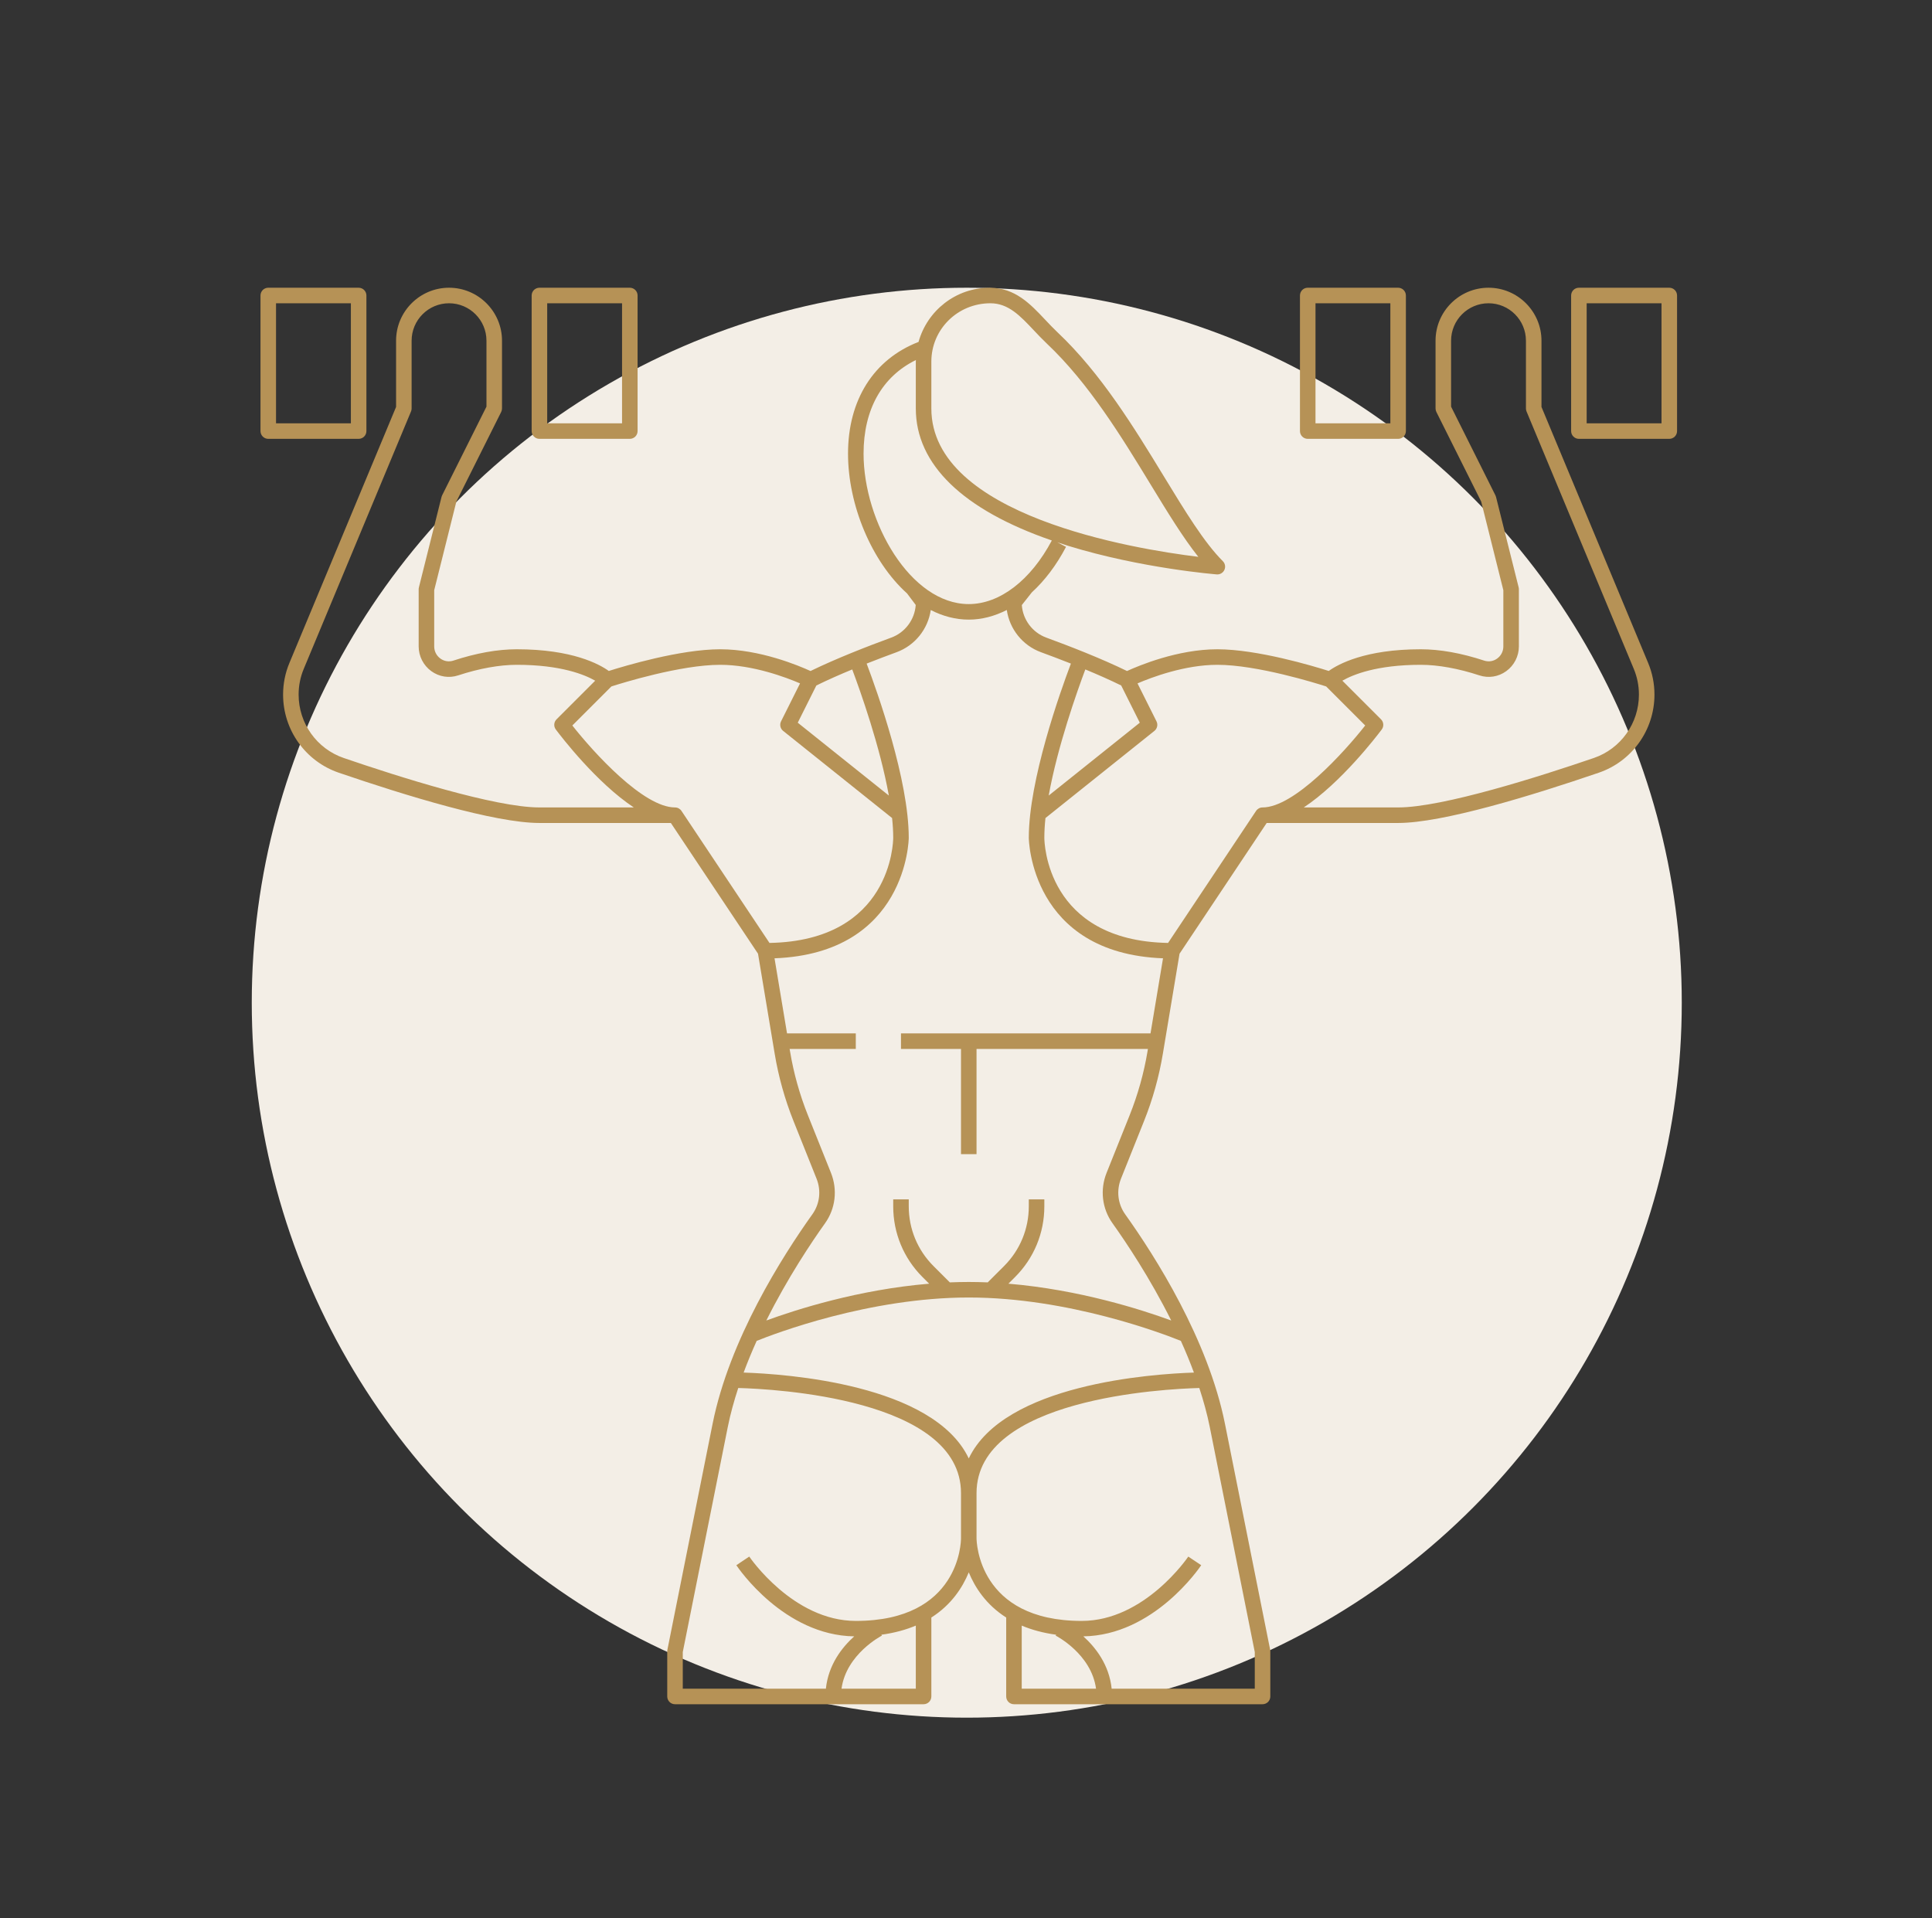 <?xml version="1.0" encoding="UTF-8"?>
<svg width="141px" height="140px" viewBox="0 0 141 140" version="1.1" xmlns="http://www.w3.org/2000/svg" xmlns:xlink="http://www.w3.org/1999/xlink">
    <rect x="0" y="0" width="141" height="140" fill="#333333" stroke="none"/>
    <title>B862B074-885A-4D0F-88C9-C2F66E8C10BB</title>
    <g id="Asset-Artboard-Page" stroke="none" stroke-width="1" fill="none" fill-rule="evenodd">
        <g id="ico/service_04" transform="translate(0.556, 0)">
            <circle id="Oval" fill="#F3EEE6" cx="70" cy="73.182" r="52.182"></circle>
            <g id="Group-7" transform="translate(18.455, 21)" fill="#B69256">
                <path d="M20.924,9.895 L26.387,9.895 L26.387,1.134 L20.924,1.134 L20.924,9.895 Z M20.357,11.029 L26.954,11.029 C27.267,11.029 27.521,10.776 27.521,10.462 L27.521,0.567 C27.521,0.254 27.267,0 26.954,0 L20.357,0 C20.044,0 19.79,0.254 19.79,0.567 L19.79,10.462 C19.79,10.776 20.044,11.029 20.357,11.029 L20.357,11.029 Z" id="Fill-1"></path>
                <path d="M1.134,9.895 L6.597,9.895 L6.597,1.134 L1.134,1.134 L1.134,9.895 Z M7.73,10.462 L7.73,0.567 C7.73,0.254 7.476,0 7.163,0 L0.567,0 C0.254,0 0,0.254 0,0.567 L0,10.462 C0,10.776 0.254,11.029 0.567,11.029 L7.163,11.029 C7.476,11.029 7.73,10.776 7.73,10.462 L7.73,10.462 Z" id="Fill-3"></path>
                <path d="M97.306,34.323 C93.369,35.67 86.278,37.931 83.026,37.931 L76.14,37.931 C78.862,36.127 81.449,32.75 81.83,32.242 C81.999,32.017 81.977,31.7 81.778,31.501 L78.956,28.68 C79.72,28.242 81.462,27.521 84.675,27.521 C85.941,27.521 87.421,27.788 88.955,28.292 C89.627,28.513 90.342,28.4 90.918,27.983 C91.494,27.565 91.839,26.892 91.839,26.18 L91.839,22.006 C91.839,21.96 91.833,21.914 91.822,21.869 L90.172,15.273 C90.162,15.232 90.148,15.194 90.129,15.157 L86.891,8.679 L86.891,3.866 C86.891,2.359 88.117,1.134 89.623,1.134 C91.129,1.134 92.354,2.359 92.354,3.866 L92.354,8.813 C92.354,8.888 92.369,8.962 92.398,9.031 L100.223,27.813 C100.473,28.412 100.6,29.046 100.6,29.696 C100.6,31.788 99.277,33.648 97.306,34.323 L97.306,34.323 Z M72.659,38.184 L66.236,47.82 C57.347,47.658 57.207,40.457 57.206,40.148 C57.206,39.694 57.235,39.21 57.287,38.705 L65.239,32.345 C65.447,32.178 65.511,31.887 65.392,31.648 L64.006,28.877 C65.035,28.435 67.452,27.521 69.832,27.521 C72.729,27.521 77.022,28.858 77.774,29.1 L80.624,31.95 C79.07,33.925 75.437,37.931 73.131,37.931 C72.941,37.931 72.764,38.026 72.659,38.184 L72.659,38.184 Z M64.955,54.423 L46.744,54.423 L46.744,55.557 L51.124,55.557 L51.124,63.236 L52.258,63.236 L52.258,55.557 L64.765,55.557 L64.737,55.733 C64.471,57.327 64.031,58.895 63.432,60.395 L61.749,64.601 C61.256,65.836 61.418,67.211 62.182,68.281 C63.157,69.646 64.907,72.253 66.466,75.376 C64.287,74.578 59.746,73.122 54.584,72.69 L55.068,72.206 C56.447,70.827 57.206,68.994 57.206,67.044 L57.206,66.535 L56.072,66.535 L56.072,67.044 C56.072,68.691 55.431,70.239 54.266,71.404 L53.075,72.594 C52.617,72.576 52.155,72.564 51.691,72.564 C51.228,72.564 50.766,72.576 50.308,72.594 L49.117,71.404 C47.952,70.239 47.311,68.691 47.311,67.044 L47.311,66.535 L46.177,66.535 L46.177,67.044 C46.177,68.994 46.936,70.827 48.315,72.206 L48.799,72.69 C43.637,73.122 39.096,74.578 36.917,75.376 C38.475,72.253 40.226,69.646 41.201,68.281 C41.965,67.211 42.127,65.836 41.634,64.601 L39.951,60.395 C39.351,58.895 38.912,57.327 38.647,55.733 L38.617,55.557 L43.446,55.557 L43.446,54.423 L38.428,54.423 L37.515,48.942 C47.19,48.573 47.311,40.234 47.311,40.148 C47.311,35.932 45.033,29.537 44.238,27.432 C45.024,27.121 45.775,26.838 46.423,26.601 C47.766,26.109 48.715,24.911 48.917,23.522 C49.785,23.968 50.716,24.223 51.691,24.223 C52.635,24.223 53.571,23.976 54.466,23.52 C54.667,24.909 55.616,26.109 56.96,26.601 C57.608,26.838 58.359,27.121 59.145,27.432 C58.35,29.537 56.072,35.932 56.072,40.148 C56.072,40.234 56.192,48.573 65.868,48.942 L64.955,54.423 Z M72.564,99.574 L72.564,102.25 L62.12,102.25 C61.938,100.503 60.948,99.235 60.052,98.429 C65.177,98.355 68.515,93.447 68.655,93.236 L67.712,92.607 C67.681,92.654 64.529,97.302 59.937,97.302 C52.38,97.302 52.26,91.516 52.258,91.272 L52.258,87.974 C52.258,81.062 65.954,80.371 68.516,80.303 C68.823,81.241 69.087,82.19 69.277,83.137 L72.564,99.574 Z M55.556,97.644 C56.272,97.947 57.103,98.178 58.067,98.31 L58.035,98.376 C58.063,98.39 60.634,99.707 60.98,102.25 L55.556,102.25 L55.556,97.644 Z M43.446,97.302 C38.868,97.302 35.703,92.654 35.671,92.606 L34.728,93.236 C34.868,93.447 38.206,98.355 43.331,98.429 C42.435,99.235 41.445,100.503 41.263,102.25 L30.819,102.25 L30.819,99.574 L34.106,83.137 C34.296,82.19 34.56,81.241 34.867,80.303 C37.429,80.371 51.124,81.062 51.124,87.974 L51.124,91.272 C51.124,91.518 51.038,97.302 43.446,97.302 L43.446,97.302 Z M47.826,102.25 L42.404,102.25 C42.751,99.719 45.321,98.389 45.349,98.376 L45.316,98.31 C46.28,98.178 47.111,97.946 47.826,97.644 L47.826,102.25 Z M51.691,73.698 C58.971,73.698 65.889,76.346 67.17,76.864 C67.511,77.616 67.831,78.39 68.123,79.177 C65.047,79.277 54.272,80.016 51.691,85.444 C49.111,80.016 38.335,79.277 35.26,79.177 C35.552,78.39 35.873,77.616 36.213,76.864 C37.494,76.346 44.412,73.698 51.691,73.698 L51.691,73.698 Z M30.724,38.184 C30.619,38.026 30.442,37.931 30.252,37.931 C27.946,37.931 24.314,33.925 22.759,31.95 L25.609,29.1 C26.361,28.858 30.654,27.521 33.551,27.521 C35.931,27.521 38.348,28.435 39.377,28.877 L37.991,31.648 C37.872,31.887 37.935,32.178 38.144,32.345 L46.095,38.705 C46.148,39.21 46.177,39.694 46.177,40.147 C46.176,40.457 46.036,47.658 37.147,47.82 L30.724,38.184 Z M6.077,34.323 C4.107,33.648 2.783,31.788 2.783,29.696 C2.783,29.046 2.909,28.412 3.159,27.813 L10.985,9.031 C11.014,8.962 11.029,8.888 11.029,8.813 L11.029,3.866 C11.029,2.359 12.254,1.134 13.761,1.134 C15.267,1.134 16.492,2.359 16.492,3.866 L16.492,8.679 L13.253,15.157 C13.235,15.194 13.22,15.232 13.211,15.273 L11.561,21.869 C11.551,21.914 11.544,21.96 11.544,22.006 L11.544,26.18 C11.544,26.892 11.889,27.565 12.465,27.983 C13.041,28.4 13.757,28.513 14.428,28.292 C15.962,27.788 17.443,27.521 18.708,27.521 C21.924,27.521 23.666,28.243 24.427,28.68 L21.605,31.501 C21.406,31.7 21.384,32.017 21.553,32.242 C21.933,32.75 24.521,36.127 27.243,37.931 L20.357,37.931 C17.105,37.931 10.014,35.67 6.077,34.323 L6.077,34.323 Z M40.568,29.03 C41.38,28.63 42.283,28.232 43.186,27.859 C43.78,29.444 45.216,33.479 45.858,37.063 L39.21,31.746 L40.568,29.03 Z M44.013,12.111 C44.013,8.883 45.363,6.49 47.832,5.276 C47.831,5.315 47.826,5.351 47.826,5.39 L47.826,8.813 C47.826,12.89 51.253,16.205 57.752,18.447 C56.212,21.354 53.951,23.089 51.691,23.089 C47.438,23.089 44.013,17.084 44.013,12.111 L44.013,12.111 Z M48.96,5.39 C48.96,3.043 50.869,1.134 53.272,1.134 C54.58,1.134 55.441,2.049 56.438,3.107 C56.739,3.427 57.05,3.756 57.384,4.072 C60.459,6.974 62.848,10.892 64.956,14.35 C66.208,16.403 67.328,18.24 68.444,19.64 C63.722,19.064 48.96,16.634 48.96,8.813 L48.96,5.39 Z M64.173,31.746 L57.525,37.063 C58.168,33.479 59.603,29.444 60.197,27.859 C61.1,28.232 62.002,28.63 62.815,29.03 L64.173,31.746 Z M93.488,8.7 L93.488,3.866 C93.488,1.735 91.754,0 89.623,0 C87.491,0 85.757,1.735 85.757,3.866 L85.757,8.813 C85.757,8.901 85.778,8.988 85.817,9.066 L89.088,15.607 L90.705,22.076 L90.705,26.18 C90.705,26.534 90.54,26.857 90.253,27.065 C89.975,27.266 89.632,27.32 89.309,27.215 C87.638,26.665 86.079,26.387 84.675,26.387 C80.618,26.387 78.645,27.479 77.963,27.97 C76.831,27.611 72.756,26.387 69.832,26.387 C66.939,26.387 64.101,27.58 63.241,27.974 C61.355,27.053 59.014,26.146 57.349,25.536 C56.336,25.165 55.637,24.225 55.563,23.16 L56.294,22.234 C57.236,21.371 58.088,20.253 58.79,18.912 L58.152,18.578 C58.415,18.665 58.673,18.754 58.946,18.838 C64.304,20.487 69.735,20.918 69.789,20.922 C69.804,20.924 69.818,20.924 69.833,20.924 C70.052,20.924 70.254,20.797 70.347,20.594 C70.447,20.379 70.401,20.124 70.233,19.957 C68.873,18.597 67.507,16.355 65.925,13.76 C63.78,10.241 61.348,6.253 58.161,3.247 C57.852,2.955 57.553,2.638 57.263,2.33 C56.184,1.185 55.069,0 53.216,0 C50.741,0 48.657,1.678 48.026,3.955 C44.754,5.224 42.879,8.183 42.879,12.111 C42.879,15.844 44.59,19.979 47.2,22.323 L47.198,22.325 L47.82,23.152 C47.748,24.221 47.048,25.164 46.033,25.536 C44.369,26.146 42.028,27.053 40.142,27.974 C39.283,27.58 36.444,26.387 33.551,26.387 C30.627,26.387 26.552,27.611 25.42,27.97 C24.738,27.479 22.765,26.387 18.708,26.387 C17.304,26.387 15.744,26.665 14.074,27.215 C13.751,27.32 13.407,27.266 13.13,27.065 C12.843,26.857 12.678,26.534 12.678,26.18 L12.678,22.076 L14.295,15.607 L17.566,9.066 C17.605,8.988 17.626,8.901 17.626,8.813 L17.626,3.866 C17.626,1.735 15.892,0 13.761,0 C11.629,0 9.895,1.735 9.895,3.866 L9.895,8.7 L2.114,27.377 C1.805,28.115 1.649,28.896 1.649,29.696 C1.649,32.273 3.281,34.563 5.71,35.395 C10.601,37.069 17.112,39.065 20.357,39.065 L29.949,39.065 L36.31,48.606 L37.529,55.92 C37.808,57.593 38.269,59.241 38.899,60.816 L40.581,65.022 C40.931,65.896 40.817,66.868 40.278,67.622 C38.087,70.691 34.227,76.757 32.995,82.915 L29.697,99.407 C29.689,99.443 29.685,99.481 29.685,99.518 L29.685,102.817 C29.685,103.13 29.939,103.383 30.252,103.383 L48.393,103.383 C48.706,103.383 48.96,103.13 48.96,102.817 L48.96,97.055 C50.426,96.12 51.239,94.862 51.691,93.757 C52.144,94.862 52.956,96.12 54.423,97.055 L54.423,102.817 C54.423,103.13 54.677,103.383 54.99,103.383 L73.131,103.383 C73.444,103.383 73.698,103.13 73.698,102.817 L73.698,99.518 C73.698,99.481 73.694,99.443 73.687,99.407 L70.388,82.915 C69.157,76.757 65.296,70.691 63.104,67.622 C62.566,66.868 62.453,65.896 62.802,65.022 L64.484,60.816 C65.115,59.241 65.575,57.593 65.854,55.92 L67.074,48.606 L73.434,39.065 L83.026,39.065 C86.271,39.065 92.783,37.069 97.673,35.395 C100.102,34.563 101.734,32.273 101.734,29.696 C101.734,28.896 101.578,28.115 101.27,27.377 L93.488,8.7 Z" id="Fill-4"></path>
                <path d="M76.996,9.895 L82.459,9.895 L82.459,1.134 L76.996,1.134 L76.996,9.895 Z M76.429,11.029 L83.026,11.029 C83.339,11.029 83.593,10.776 83.593,10.462 L83.593,0.567 C83.593,0.254 83.339,0 83.026,0 L76.429,0 C76.116,0 75.862,0.254 75.862,0.567 L75.862,10.462 C75.862,10.776 76.116,11.029 76.429,11.029 L76.429,11.029 Z" id="Fill-5"></path>
                <path d="M96.786,9.895 L102.249,9.895 L102.249,1.134 L96.786,1.134 L96.786,9.895 Z M102.816,0 L96.219,0 C95.906,0 95.652,0.254 95.652,0.567 L95.652,10.462 C95.652,10.776 95.906,11.029 96.219,11.029 L102.816,11.029 C103.129,11.029 103.383,10.776 103.383,10.462 L103.383,0.567 C103.383,0.254 103.129,0 102.816,0 L102.816,0 Z" id="Fill-6"></path>
            </g>
        </g>
    </g>
</svg>